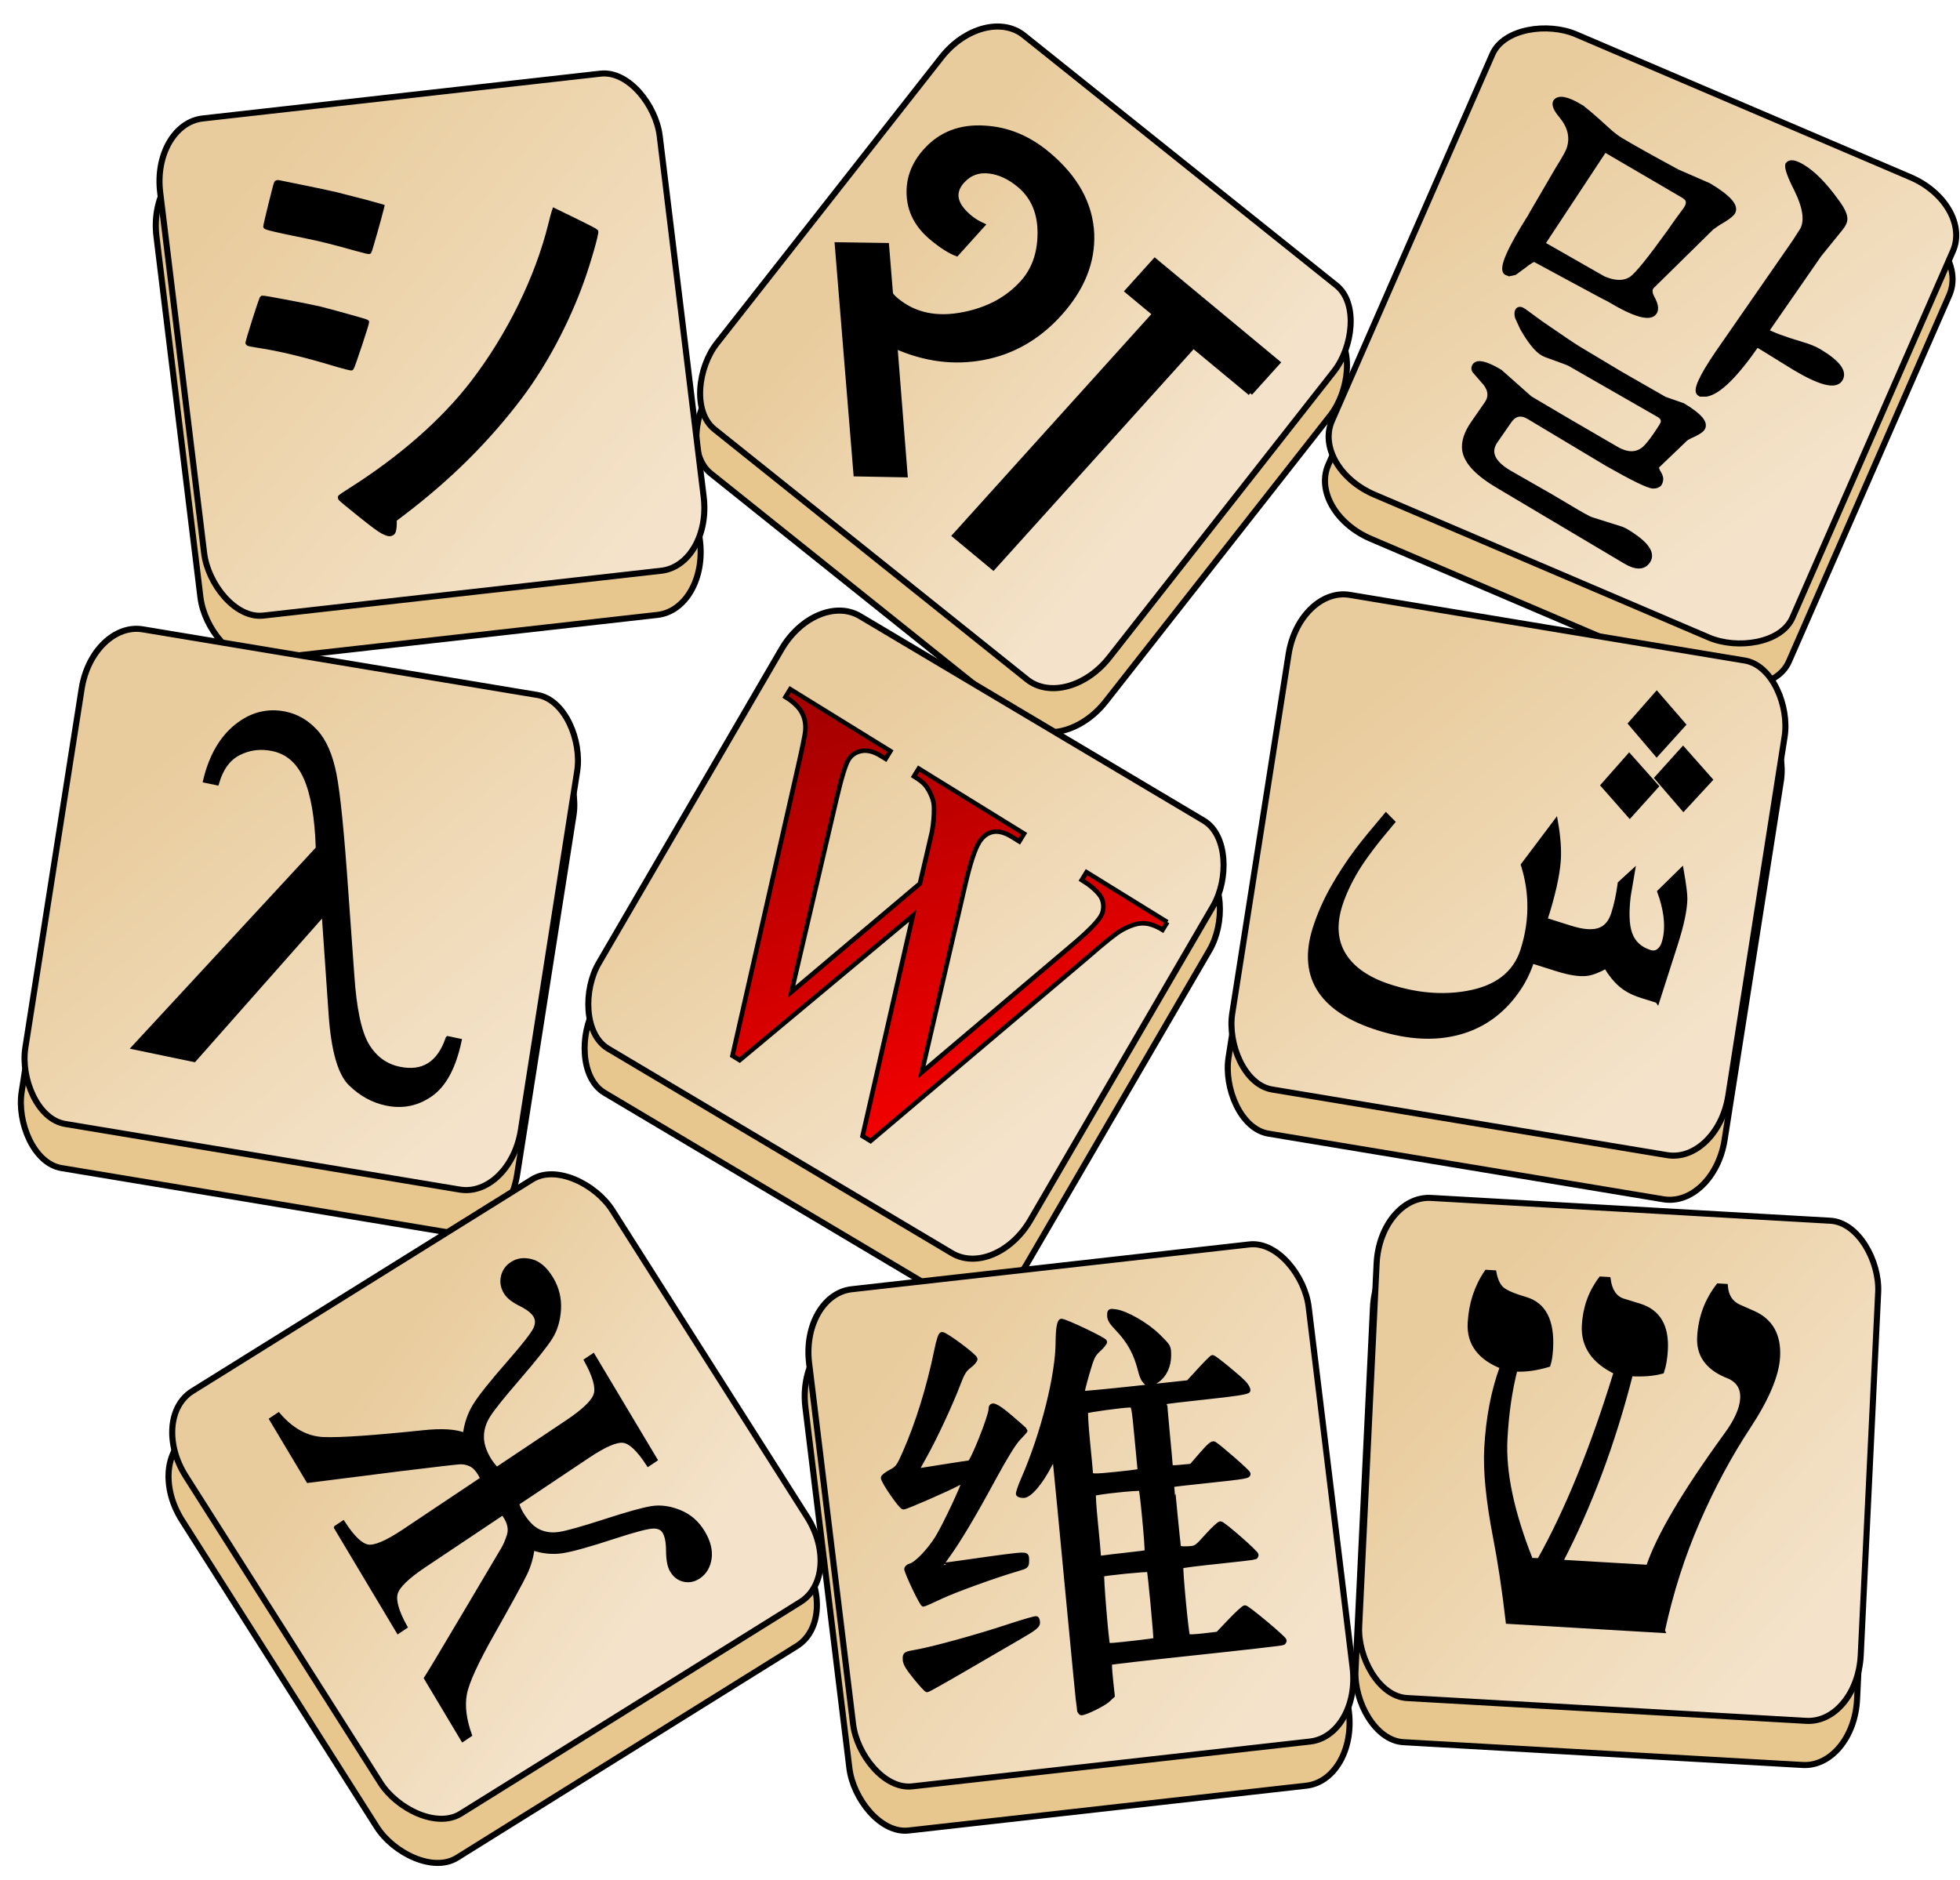 <?xml version="1.0" encoding="UTF-8" standalone="no"?>
<!-- Created with Inkscape (http://www.inkscape.org/) -->

<svg
   xmlns:dc="http://purl.org/dc/elements/1.1/"
   xmlns:cc="http://creativecommons.org/ns#"
   xmlns:rdf="http://www.w3.org/1999/02/22-rdf-syntax-ns#"
   xmlns:svg="http://www.w3.org/2000/svg"
   xmlns="http://www.w3.org/2000/svg"
   xmlns:xlink="http://www.w3.org/1999/xlink"
   xmlns:sodipodi="http://sodipodi.sourceforge.net/DTD/sodipodi-0.dtd"
   xmlns:inkscape="http://www.inkscape.org/namespaces/inkscape"
   width="122"
   height="117"
   id="svg2047"
   sodipodi:version="0.32"
   inkscape:version="0.47 r22583"
   version="1.0"
   sodipodi:docname="WiktionaryPl_nodesc.svg">
  <defs
     id="defs3">
    <inkscape:perspective
       sodipodi:type="inkscape:persp3d"
       inkscape:vp_x="0 : 236.92857 : 1"
       inkscape:vp_y="0 : 1000 : 0"
       inkscape:vp_z="391 : 236.92857 : 1"
       inkscape:persp3d-origin="195.5 : 157.95238 : 1"
       id="perspective3038" />
    <linearGradient
       id="linearGradient3525">
      <stop
         style="stop-color:#000000;stop-opacity:1;"
         offset="0"
         id="stop3527" />
      <stop
         style="stop-color:#000000;stop-opacity:1;"
         offset="1"
         id="stop3529" />
    </linearGradient>
    <linearGradient
       id="linearGradient3446">
      <stop
         style="stop-color:#f4e3ca;stop-opacity:1;"
         offset="0"
         id="stop3448" />
      <stop
         style="stop-color:#e9cc9d;stop-opacity:1;"
         offset="1"
         id="stop3450" />
    </linearGradient>
    <linearGradient
       id="linearGradient3033">
      <stop
         style="stop-color:#557567;stop-opacity:1;"
         offset="0"
         id="stop3035" />
      <stop
         style="stop-color:#002d17;stop-opacity:1;"
         offset="1"
         id="stop3037" />
    </linearGradient>
    <linearGradient
       id="linearGradient3025">
      <stop
         style="stop-color:#4aaf6d;stop-opacity:1;"
         offset="0"
         id="stop3027" />
      <stop
         style="stop-color:#6af297;stop-opacity:1;"
         offset="1"
         id="stop3029" />
    </linearGradient>
    <linearGradient
       id="linearGradient2959">
      <stop
         id="stop2961"
         offset="0"
         style="stop-color:#5500af;stop-opacity:1;" />
      <stop
         id="stop2963"
         offset="1"
         style="stop-color:#000052;stop-opacity:1;" />
    </linearGradient>
    <linearGradient
       id="linearGradient2951">
      <stop
         id="stop2953"
         offset="0"
         style="stop-color:#4aafff;stop-opacity:1;" />
      <stop
         id="stop2955"
         offset="1"
         style="stop-color:#7fe5e5;stop-opacity:1;" />
    </linearGradient>
    <linearGradient
       id="linearGradient2925">
      <stop
         style="stop-color:#fa2f52;stop-opacity:1;"
         offset="0"
         id="stop2927" />
      <stop
         style="stop-color:#f57d5a;stop-opacity:1;"
         offset="1"
         id="stop2929" />
    </linearGradient>
    <linearGradient
       id="linearGradient2917">
      <stop
         style="stop-color:#ff0000;stop-opacity:1;"
         offset="0"
         id="stop2919" />
      <stop
         style="stop-color:#a70000;stop-opacity:1;"
         offset="1"
         id="stop2921" />
    </linearGradient>
    <linearGradient
       id="linearGradient1977">
      <stop
         style="stop-color:#efefbd;stop-opacity:1;"
         offset="0"
         id="stop1979" />
      <stop
         style="stop-color:#d2c595;stop-opacity:1;"
         offset="1"
         id="stop1981" />
    </linearGradient>
    <linearGradient
       inkscape:collect="always"
       xlink:href="#linearGradient2917"
       id="linearGradient2923"
       x1="27.143"
       y1="122.604"
       x2="171.429"
       y2="125.822"
       gradientUnits="userSpaceOnUse" />
    <linearGradient
       inkscape:collect="always"
       xlink:href="#linearGradient2925"
       id="linearGradient2931"
       x1="52.857"
       y1="62.271"
       x2="131.429"
       y2="150.759"
       gradientUnits="userSpaceOnUse" />
    <linearGradient
       inkscape:collect="always"
       xlink:href="#linearGradient2917"
       id="linearGradient2947"
       gradientUnits="userSpaceOnUse"
       x1="27.143"
       y1="122.604"
       x2="171.429"
       y2="125.822" />
    <linearGradient
       inkscape:collect="always"
       xlink:href="#linearGradient2951"
       id="linearGradient2949"
       gradientUnits="userSpaceOnUse"
       x1="52.857"
       y1="62.271"
       x2="131.429"
       y2="150.759" />
    <linearGradient
       inkscape:collect="always"
       xlink:href="#linearGradient2959"
       id="linearGradient2965"
       gradientUnits="userSpaceOnUse"
       x1="27.143"
       y1="122.604"
       x2="171.429"
       y2="125.822" />
    <linearGradient
       inkscape:collect="always"
       xlink:href="#linearGradient2959"
       id="linearGradient2971"
       gradientUnits="userSpaceOnUse"
       x1="27.143"
       y1="122.604"
       x2="171.429"
       y2="125.822" />
    <linearGradient
       inkscape:collect="always"
       xlink:href="#linearGradient2951"
       id="linearGradient2973"
       gradientUnits="userSpaceOnUse"
       x1="52.857"
       y1="62.271"
       x2="131.429"
       y2="150.759" />
    <linearGradient
       inkscape:collect="always"
       xlink:href="#linearGradient2959"
       id="linearGradient3019"
       gradientUnits="userSpaceOnUse"
       x1="27.143"
       y1="122.604"
       x2="171.429"
       y2="125.822" />
    <linearGradient
       inkscape:collect="always"
       xlink:href="#linearGradient2951"
       id="linearGradient3021"
       gradientUnits="userSpaceOnUse"
       x1="52.857"
       y1="62.271"
       x2="131.429"
       y2="150.759" />
    <linearGradient
       inkscape:collect="always"
       xlink:href="#linearGradient3525"
       id="linearGradient3071"
       x1="366.086"
       y1="184.233"
       x2="270.372"
       y2="86.036"
       gradientUnits="userSpaceOnUse"
       gradientTransform="matrix(0.169,0.16,-0.168,0.163,160.207,367.1)" />
    <linearGradient
       inkscape:collect="always"
       xlink:href="#linearGradient3525"
       id="linearGradient3087"
       x1="173.229"
       y1="524.233"
       x2="114.657"
       y2="451.375"
       gradientUnits="userSpaceOnUse"
       gradientTransform="matrix(0.579,0.354,-0.351,0.583,520.705,-207.504)" />
    <linearGradient
       inkscape:collect="always"
       xlink:href="#linearGradient3525"
       id="linearGradient3101"
       x1="196.086"
       y1="365.661"
       x2="95.29"
       y2="255.569"
       gradientUnits="userSpaceOnUse"
       gradientTransform="matrix(0.216,0.047,-0.046,0.211,205.426,398.539)" />
    <linearGradient
       inkscape:collect="always"
       xlink:href="#linearGradient2917"
       id="linearGradient3103"
       x1="370.372"
       y1="344.233"
       x2="283.229"
       y2="259.176"
       gradientUnits="userSpaceOnUse"
       gradientTransform="matrix(0.216,0.106,-0.102,0.224,145.875,373.928)" />
    <linearGradient
       inkscape:collect="always"
       xlink:href="#linearGradient3525"
       id="linearGradient3117"
       x1="536.086"
       y1="521.375"
       x2="439.249"
       y2="434.305"
       gradientUnits="userSpaceOnUse"
       gradientTransform="matrix(0.171,0.199,-0.175,0.176,159.651,328.646)" />
    <linearGradient
       inkscape:collect="always"
       xlink:href="#linearGradient3525"
       id="linearGradient3125"
       x1="533.229"
       y1="185.661"
       x2="454.657"
       y2="89.025"
       gradientUnits="userSpaceOnUse"
       gradientTransform="matrix(0.23,0.021,-0.021,0.227,37.811,431.825)" />
    <linearGradient
       inkscape:collect="always"
       xlink:href="#linearGradient3446"
       id="linearGradient3452"
       x1="715.718"
       y1="299.564"
       x2="650.842"
       y2="230.349"
       gradientUnits="userSpaceOnUse"
       gradientTransform="matrix(0.348,0,0,0.348,-135.959,362.062)" />
    <linearGradient
       inkscape:collect="always"
       xlink:href="#linearGradient3446"
       id="linearGradient3460"
       x1="791.063"
       y1="-355.927"
       x2="723.262"
       y2="-358.381"
       gradientUnits="userSpaceOnUse"
       gradientTransform="matrix(0.348,0,0,0.348,159.623,349.539)" />
    <linearGradient
       inkscape:collect="always"
       xlink:href="#linearGradient3446"
       id="linearGradient3474"
       x1="175.475"
       y1="955.269"
       x2="218.356"
       y2="880.659"
       gradientUnits="userSpaceOnUse"
       gradientTransform="matrix(0.348,0,0,0.348,-380.39,66.644)" />
    <linearGradient
       inkscape:collect="always"
       xlink:href="#linearGradient3446"
       id="linearGradient3482"
       x1="758.902"
       y1="200.789"
       x2="693.675"
       y2="145.097"
       gradientUnits="userSpaceOnUse"
       gradientTransform="matrix(0.348,0,0,0.348,-32.057,384.542)" />
    <linearGradient
       inkscape:collect="always"
       xlink:href="#linearGradient3446"
       id="linearGradient3490"
       x1="870.859"
       y1="-140.094"
       x2="795.291"
       y2="-169.776"
       gradientUnits="userSpaceOnUse"
       gradientTransform="matrix(0.348,0,0,0.348,109.804,368.619)" />
    <linearGradient
       inkscape:collect="always"
       xlink:href="#linearGradient3446"
       id="linearGradient3498"
       x1="965.196"
       y1="159.713"
       x2="901.404"
       y2="103.76"
       gradientUnits="userSpaceOnUse"
       gradientTransform="matrix(0.348,0,0,0.348,-32.219,384.53)" />
    <linearGradient
       inkscape:collect="always"
       xlink:href="#linearGradient3446"
       id="linearGradient3506"
       x1="412.319"
       y1="743.887"
       x2="388.388"
       y2="683.203"
       gradientUnits="userSpaceOnUse"
       gradientTransform="matrix(0.348,0,0,0.348,-277.91,269.835)" />
    <linearGradient
       inkscape:collect="always"
       xlink:href="#linearGradient3446"
       id="linearGradient3514"
       x1="805.995"
       y1="514.127"
       x2="741.843"
       y2="450.751"
       gradientUnits="userSpaceOnUse"
       gradientTransform="matrix(0.348,0,0,0.348,-135.959,362.062)" />
    <linearGradient
       inkscape:collect="always"
       xlink:href="#linearGradient3446"
       id="linearGradient3522"
       x1="974.972"
       y1="357.184"
       x2="909.491"
       y2="305.172"
       gradientUnits="userSpaceOnUse"
       gradientTransform="matrix(0.348,0,0,0.348,-72.993,379.279)" />
    <linearGradient
       inkscape:collect="always"
       xlink:href="#linearGradient3525"
       id="linearGradient3531"
       x1="904.657"
       y1="359.947"
       x2="947.514"
       y2="414.233"
       gradientUnits="userSpaceOnUse"
       gradientTransform="matrix(0.302,-0.014,0.014,0.302,-55.097,404.09)" />
    <linearGradient
       inkscape:collect="always"
       xlink:href="#linearGradient3525"
       id="linearGradient3106"
       x1="1090.108"
       y1="429.677"
       x2="897.169"
       y2="230.677"
       gradientUnits="userSpaceOnUse"
       gradientTransform="matrix(0.097,0,0,0.102,99.696,478.749)" />
    <linearGradient
       inkscape:collect="always"
       xlink:href="#linearGradient3525"
       id="linearGradient4929"
       x1="-190.765"
       y1="284.215"
       x2="-514.014"
       y2="-144.09"
       gradientUnits="userSpaceOnUse"
       gradientTransform="matrix(0.039,-0.013,0.013,0.04,167.814,430.011)" />
    <linearGradient
       inkscape:collect="always"
       xlink:href="#linearGradient3525"
       id="linearGradient2865"
       gradientUnits="userSpaceOnUse"
       x1="24.404"
       y1="365.394"
       x2="14.581"
       y2="357.173"
       gradientTransform="matrix(1.929,1.155,-1.449,2.091,713.019,-340)" />
  </defs>
  <sodipodi:namedview
     inkscape:document-units="px"
     id="base"
     pagecolor="#000000"
     bordercolor="#666666"
     borderopacity="1.0"
     inkscape:pageopacity="0"
     inkscape:pageshadow="2"
     inkscape:zoom="2.2344558"
     inkscape:cx="167.41865"
     inkscape:cy="43.05703"
     inkscape:current-layer="layer1"
     inkscape:window-width="1440"
     inkscape:window-height="826"
     inkscape:window-x="0"
     inkscape:window-y="25"
     showguides="true"
     inkscape:guide-bbox="true"
     showgrid="false"
     inkscape:window-maximized="1"
     inkscape:snap-bbox="true"
     inkscape:snap-global="false" />
  <g
     inkscape:label="Layer 1"
     inkscape:groupmode="layer"
     id="layer1"
     transform="translate(-128.443,-417.733)"
     style="display:inline">
    <rect
       style="fill:#e7c78d;fill-opacity:1;fill-rule:nonzero;stroke:#000000;stroke-width:0.377;stroke-linecap:round;stroke-linejoin:round;stroke-miterlimit:4;stroke-opacity:1;stroke-dasharray:none;stroke-dashoffset:0"
       id="rect2525"
       width="31.282"
       height="31.162"
       x="84.838"
       y="440.799"
       transform="matrix(0.994,-0.112,0.121,0.993,0,0)"
       rx="3.188"
       ry="4.274" />
    <rect
       style="fill:#e7c78d;fill-opacity:1;fill-rule:nonzero;stroke:#000000;stroke-width:0.377;stroke-linecap:round;stroke-linejoin:round;stroke-miterlimit:4;stroke-opacity:1;stroke-dasharray:none;stroke-dashoffset:0"
       id="rect3412"
       width="31.282"
       height="31.162"
       x="408.717"
       y="209.96"
       transform="matrix(0.781,0.625,-0.618,0.787,0,0)"
       rx="3.188"
       ry="4.274" />
    <rect
       style="fill:#e7c78d;fill-opacity:1;fill-rule:nonzero;stroke:#000000;stroke-width:0.377;stroke-linecap:round;stroke-linejoin:round;stroke-miterlimit:4;stroke-opacity:1;stroke-dasharray:none;stroke-dashoffset:0"
       id="rect3414"
       width="31.282"
       height="31.162"
       x="-331.056"
       y="372.385"
       transform="matrix(0.401,-0.916,0.92,0.393,0,0)"
       rx="3.188"
       ry="4.274" />
    <rect
       style="fill:#e7c78d;fill-opacity:1;fill-rule:nonzero;stroke:#000000;stroke-width:0.377;stroke-linecap:round;stroke-linejoin:round;stroke-miterlimit:4;stroke-opacity:1;stroke-dasharray:none;stroke-dashoffset:0"
       id="rect3416"
       width="31.282"
       height="31.162"
       x="203.601"
       y="430.911"
       transform="matrix(0.986,0.164,-0.155,0.988,0,0)"
       rx="3.188"
       ry="4.274" />
    <rect
       style="fill:#e7c78d;fill-opacity:1;fill-rule:nonzero;stroke:#000000;stroke-width:0.377;stroke-linecap:round;stroke-linejoin:round;stroke-miterlimit:4;stroke-opacity:1;stroke-dasharray:none;stroke-dashoffset:0"
       id="rect3418"
       width="31.282"
       height="31.162"
       x="384.939"
       y="301.503"
       transform="matrix(0.859,0.511,-0.503,0.864,0,0)"
       rx="3.188"
       ry="4.274" />
    <rect
       style="fill:#e7c78d;fill-opacity:1;fill-rule:nonzero;stroke:#000000;stroke-width:0.377;stroke-linecap:round;stroke-linejoin:round;stroke-miterlimit:4;stroke-opacity:1;stroke-dasharray:none;stroke-dashoffset:0"
       id="rect3420"
       width="31.282"
       height="31.162"
       x="277.247"
       y="416.517"
       transform="matrix(0.987,0.164,-0.155,0.988,0,0)"
       rx="3.188"
       ry="4.274" />
    <rect
       style="fill:#e7c78d;fill-opacity:1;fill-rule:nonzero;stroke:#000000;stroke-width:0.377;stroke-linecap:round;stroke-linejoin:round;stroke-miterlimit:4;stroke-opacity:1;stroke-dasharray:none;stroke-dashoffset:0"
       id="rect3422"
       width="31.282"
       height="31.162"
       x="-156.645"
       y="504.613"
       transform="matrix(0.849,-0.529,0.536,0.844,0,0)"
       rx="3.188"
       ry="4.274" />
    <rect
       style="fill:#e7c78d;fill-opacity:1;fill-rule:nonzero;stroke:#000000;stroke-width:0.377;stroke-linecap:round;stroke-linejoin:round;stroke-miterlimit:4;stroke-opacity:1;stroke-dasharray:none;stroke-dashoffset:0"
       id="rect3424"
       width="31.282"
       height="31.162"
       x="116.111"
       y="517.716"
       transform="matrix(0.994,-0.112,0.121,0.993,0,0)"
       rx="3.188"
       ry="4.274"
       inkscape:transform-center-x="-19.88878"
       inkscape:transform-center-y="-9.198548" />
    <rect
       style="fill:#e7c78d;fill-opacity:1;fill-rule:nonzero;stroke:#000000;stroke-width:0.377;stroke-linecap:round;stroke-linejoin:round;stroke-miterlimit:4;stroke-opacity:1;stroke-dasharray:none;stroke-dashoffset:0"
       id="rect3426"
       width="31.282"
       height="31.162"
       x="237.709"
       y="481.796"
       transform="matrix(0.998,0.057,-0.048,0.999,0,0)"
       rx="3.188"
       ry="4.274" />
    <rect
       style="fill:url(#linearGradient3452);fill-opacity:1;fill-rule:nonzero;stroke:#000000;stroke-width:0.377;stroke-linecap:round;stroke-linejoin:round;stroke-miterlimit:4;stroke-opacity:1;stroke-dasharray:none;stroke-dashoffset:0"
       id="rect3428"
       width="31.282"
       height="31.162"
       x="85.399"
       y="438.095"
       transform="matrix(0.994,-0.112,0.121,0.993,0,0)"
       rx="3.188"
       ry="4.274" />
    <rect
       style="fill:url(#linearGradient3460);fill-opacity:1;fill-rule:nonzero;stroke:#000000;stroke-width:0.377;stroke-linecap:round;stroke-linejoin:round;stroke-miterlimit:4;stroke-opacity:1;stroke-dasharray:none;stroke-dashoffset:0"
       id="rect3430"
       width="31.282"
       height="31.162"
       x="407.201"
       y="207.672"
       transform="matrix(0.781,0.625,-0.618,0.787,0,0)"
       rx="3.188"
       ry="4.274" />
    <rect
       style="fill:url(#linearGradient3474);fill-opacity:1;fill-rule:nonzero;stroke:#000000;stroke-width:0.377;stroke-linecap:round;stroke-linejoin:round;stroke-miterlimit:4;stroke-opacity:1;stroke-dasharray:none;stroke-dashoffset:0"
       id="rect3432"
       width="31.282"
       height="31.162"
       x="-328.439"
       y="371.493"
       transform="matrix(0.401,-0.916,0.92,0.393,0,0)"
       rx="3.188"
       ry="4.274" />
    <rect
       style="fill:url(#linearGradient3482);fill-opacity:1;fill-rule:nonzero;stroke:#000000;stroke-width:0.377;stroke-linecap:round;stroke-linejoin:round;stroke-miterlimit:4;stroke-opacity:1;stroke-dasharray:none;stroke-dashoffset:0"
       id="rect3434"
       width="31.282"
       height="31.162"
       x="203.401"
       y="428.164"
       transform="matrix(0.986,0.164,-0.155,0.988,0,0)"
       rx="3.188"
       ry="4.274" />
    <rect
       style="fill:url(#linearGradient3490);fill-opacity:1;fill-rule:nonzero;stroke:#000000;stroke-width:0.377;stroke-linecap:round;stroke-linejoin:round;stroke-miterlimit:4;stroke-opacity:1;stroke-dasharray:none;stroke-dashoffset:0"
       id="rect3436"
       width="31.282"
       height="31.162"
       x="383.754"
       y="299.025"
       transform="matrix(0.859,0.511,-0.503,0.864,0,0)"
       rx="3.188"
       ry="4.274" />
    <rect
       style="fill:url(#linearGradient3498);fill-opacity:1;fill-rule:nonzero;stroke:#000000;stroke-width:0.377;stroke-linecap:round;stroke-linejoin:round;stroke-miterlimit:4;stroke-opacity:1;stroke-dasharray:none;stroke-dashoffset:0"
       id="rect3438"
       width="31.282"
       height="31.162"
       x="277.049"
       y="413.769"
       transform="matrix(0.987,0.164,-0.155,0.988,0,0)"
       rx="3.188"
       ry="4.274" />
    <rect
       style="fill:url(#linearGradient3506);fill-opacity:1;fill-rule:nonzero;stroke:#000000;stroke-width:0.377;stroke-linecap:round;stroke-linejoin:round;stroke-miterlimit:4;stroke-opacity:1;stroke-dasharray:none;stroke-dashoffset:0"
       id="rect3440"
       width="31.282"
       height="31.162"
       x="-154.978"
       y="502.402"
       transform="matrix(0.849,-0.529,0.536,0.844,0,0)"
       rx="3.188"
       ry="4.274" />
    <rect
       style="fill:url(#linearGradient3514);fill-opacity:1;fill-rule:nonzero;stroke:#000000;stroke-width:0.377;stroke-linecap:round;stroke-linejoin:round;stroke-miterlimit:4;stroke-opacity:1;stroke-dasharray:none;stroke-dashoffset:0"
       id="rect3442"
       width="31.282"
       height="31.162"
       x="116.672"
       y="515.012"
       transform="matrix(0.994,-0.112,0.121,0.993,0,0)"
       rx="3.188"
       ry="4.274"
       inkscape:transform-center-x="-19.888761"
       inkscape:transform-center-y="-9.1985598" />
    <rect
       style="fill:url(#linearGradient3522);fill-opacity:1;fill-rule:nonzero;stroke:#000000;stroke-width:0.377;stroke-linecap:round;stroke-linejoin:round;stroke-miterlimit:4;stroke-opacity:1;stroke-dasharray:none;stroke-dashoffset:0"
       id="rect3444"
       width="31.282"
       height="31.162"
       x="237.805"
       y="479.041"
       transform="matrix(0.998,0.057,-0.048,0.999,0,0)"
       rx="3.188"
       ry="4.274" />
    <path
       style="font-size:8.351px;font-style:normal;font-variant:normal;font-weight:normal;font-stretch:normal;text-align:start;line-height:125%;writing-mode:lr-tb;text-anchor:start;fill:url(#linearGradient3531);fill-opacity:1;stroke:#000000;stroke-width:0.292;stroke-miterlimit:4;stroke-opacity:1;font-family:Times New Roman"
       d="m 231.932,519.233 -9.621,-0.567 c -0.228,-1.973 -0.495,-3.745 -0.802,-5.316 -0.431,-2.252 -0.609,-4.076 -0.534,-5.472 0.102,-1.89 0.429,-3.583 0.981,-5.077 -1.409,-0.554 -2.08,-1.459 -2.012,-2.715 0.064,-1.192 0.409,-2.248 1.034,-3.165 l 0.465,0.027 c 0.089,0.476 0.25,0.816 0.48,1.021 0.231,0.205 0.726,0.418 1.485,0.641 1.133,0.334 1.654,1.351 1.562,3.051 -0.023,0.431 -0.076,0.772 -0.159,1.021 -0.749,0.223 -1.433,0.317 -2.052,0.28 -0.334,1.291 -0.545,2.742 -0.631,4.353 -0.111,2.068 0.421,4.581 1.597,7.539 l 0.535,0.012 c 1.731,-3.08 3.323,-6.988 4.775,-11.726 -1.391,-0.667 -2.053,-1.635 -1.985,-2.904 0.059,-1.091 0.404,-2.057 1.037,-2.898 l 0.465,0.027 c 0.099,0.719 0.398,1.162 0.895,1.332 l 1.07,0.33 c 1.143,0.36 1.675,1.269 1.597,2.728 -0.028,0.52 -0.104,0.967 -0.228,1.342 -0.526,0.147 -1.173,0.198 -1.942,0.153 -1.095,4.301 -2.554,8.204 -4.377,11.711 l 5.473,0.322 c 0.632,-1.897 2.24,-4.628 4.827,-8.191 0.658,-0.89 1.004,-1.659 1.039,-2.306 0.035,-0.66 -0.25,-1.122 -0.858,-1.387 l -0.22,-0.089 c -1.124,-0.499 -1.658,-1.281 -1.6,-2.347 0.065,-1.205 0.456,-2.27 1.173,-3.195 l 0.447,0.026 c 0.048,0.614 0.318,1.037 0.812,1.27 l 0.944,0.418 c 1.067,0.483 1.566,1.384 1.495,2.703 -0.062,1.142 -0.675,2.598 -1.841,4.368 -1.166,1.77 -2.215,3.726 -3.147,5.866 -0.933,2.14 -1.659,4.411 -2.18,6.811 l 0,0 z"
       id="flowRoot2762" />
    <path
       style="font-size:8.351px;font-style:normal;font-variant:normal;font-weight:normal;font-stretch:normal;text-align:start;line-height:125%;writing-mode:lr-tb;text-anchor:start;fill:url(#linearGradient3117);fill-opacity:1;stroke:#000000;stroke-width:0.256;stroke-miterlimit:4;stroke-opacity:1;font-family:Times New Roman"
       d="m 149.361,512.812 0.437,-0.292 c 0.593,0.918 1.108,1.411 1.545,1.481 0.438,0.069 1.184,-0.248 2.238,-0.953 l 4.897,-3.274 -0.174,-0.318 c -0.163,-0.273 -0.353,-0.462 -0.569,-0.566 -0.216,-0.104 -0.447,-0.149 -0.692,-0.135 -0.245,0.014 -1.486,0.158 -3.722,0.432 l -5.697,0.721 -2.286,-3.825 0.437,-0.292 c 0.835,0.973 1.771,1.48 2.808,1.521 1.037,0.041 3.116,-0.102 6.235,-0.428 1.139,-0.12 1.993,-0.065 2.56,0.166 0.081,-0.675 0.287,-1.283 0.618,-1.825 0.331,-0.542 1.057,-1.451 2.177,-2.728 0.881,-1.013 1.404,-1.681 1.569,-2.003 0.165,-0.322 0.17,-0.613 0.016,-0.872 -0.146,-0.244 -0.454,-0.483 -0.924,-0.717 -0.453,-0.224 -0.76,-0.47 -0.919,-0.736 -0.186,-0.31 -0.241,-0.633 -0.166,-0.968 0.075,-0.335 0.258,-0.599 0.549,-0.794 0.354,-0.237 0.763,-0.293 1.228,-0.169 0.465,0.124 0.878,0.489 1.241,1.095 0.353,0.591 0.509,1.23 0.467,1.914 -0.042,0.685 -0.22,1.272 -0.533,1.761 -0.313,0.489 -0.983,1.33 -2.01,2.523 -0.931,1.077 -1.537,1.832 -1.818,2.263 -0.282,0.431 -0.427,0.875 -0.435,1.331 -0.009,0.456 0.138,0.935 0.438,1.437 0.102,0.17 0.26,0.38 0.475,0.629 l 4.402,-2.943 c 1.054,-0.705 1.646,-1.281 1.774,-1.729 0.129,-0.448 -0.072,-1.152 -0.601,-2.112 l 0.437,-0.292 3.87,6.475 -0.437,0.292 c -0.588,-0.91 -1.1,-1.398 -1.536,-1.464 -0.436,-0.066 -1.181,0.254 -2.235,0.959 l -4.402,2.943 c 0.076,0.238 0.168,0.446 0.274,0.624 0.331,0.554 0.692,0.923 1.083,1.107 0.391,0.184 0.825,0.238 1.302,0.161 0.477,-0.076 1.39,-0.332 2.737,-0.767 1.447,-0.471 2.445,-0.75 2.993,-0.837 0.548,-0.087 1.127,-0.007 1.738,0.242 0.611,0.248 1.095,0.672 1.453,1.271 0.345,0.577 0.48,1.117 0.407,1.621 -0.073,0.504 -0.299,0.882 -0.676,1.135 -0.291,0.195 -0.595,0.258 -0.911,0.19 -0.316,-0.068 -0.569,-0.261 -0.759,-0.579 -0.15,-0.251 -0.228,-0.649 -0.234,-1.193 -0.002,-0.557 -0.079,-0.961 -0.229,-1.212 -0.146,-0.244 -0.401,-0.353 -0.765,-0.327 -0.364,0.026 -1.15,0.236 -2.357,0.629 -1.583,0.52 -2.674,0.823 -3.273,0.908 -0.599,0.085 -1.204,0.021 -1.815,-0.191 -0.067,0.552 -0.217,1.074 -0.451,1.566 -0.234,0.493 -0.899,1.71 -1.995,3.654 -1.052,1.851 -1.642,3.143 -1.771,3.876 -0.129,0.733 -0.024,1.576 0.314,2.529 l -0.437,0.292 -2.286,-3.825 c 0.152,-0.225 0.948,-1.555 2.39,-3.987 l 2.377,-4.01 c 0.151,-0.245 0.28,-0.544 0.389,-0.896 0.109,-0.352 0.046,-0.724 -0.188,-1.116 -0.049,-0.081 -0.11,-0.175 -0.184,-0.28 l -4.897,3.274 c -1.054,0.705 -1.647,1.279 -1.777,1.724 -0.131,0.444 0.066,1.143 0.592,2.095 l -0.437,0.292 -3.87,-6.475 z"
       id="flowRoot3743" />
    <path
       style="font-size:147.864px;font-style:normal;font-weight:normal;fill:url(#linearGradient3071);fill-opacity:1;stroke:#000000;stroke-width:0.292;stroke-linecap:butt;stroke-linejoin:miter;stroke-miterlimit:4;stroke-opacity:1;font-family:Bitstream Vera Sans"
       d="m 206.265,442.207 -3.541,-2.938 -12.455,13.803 -2.406,-1.996 12.455,-13.803 -1.709,-1.418 1.718,-1.904 7.655,6.351 -1.718,1.904 z m -11.86,-4.95 c -1.331,1.476 -2.911,2.388 -4.74,2.736 -1.829,0.349 -3.664,0.113 -5.505,-0.708 l 0.632,8.015 -3.079,-0.058 -1.166,-14.285 3.09,0.046 0.243,2.99 c 0.012,0.093 0.131,0.234 0.359,0.423 1.121,0.93 2.521,1.224 4.199,0.883 1.513,-0.299 2.727,-0.956 3.643,-1.971 0.709,-0.785 1.072,-1.788 1.089,-3.008 0.022,-1.314 -0.409,-2.337 -1.293,-3.07 -0.583,-0.484 -1.186,-0.769 -1.809,-0.856 -0.697,-0.093 -1.271,0.111 -1.722,0.61 -0.644,0.714 -0.488,1.468 0.469,2.262 0.219,0.181 0.48,0.343 0.783,0.483 l -1.611,1.785 c -0.437,-0.169 -0.948,-0.495 -1.531,-0.979 -0.93,-0.771 -1.408,-1.689 -1.437,-2.753 -0.035,-0.986 0.313,-1.883 1.043,-2.693 0.938,-1.039 2.159,-1.51 3.665,-1.412 1.413,0.076 2.716,0.61 3.91,1.601 1.759,1.459 2.682,3.12 2.771,4.983 0.067,1.762 -0.6,3.421 -2.003,4.975 l 0,0 z"
       id="text3751" />
    <path
       style="font-size:8.351px;font-style:normal;font-variant:normal;font-weight:normal;font-stretch:normal;text-align:start;line-height:125%;writing-mode:lr-tb;text-anchor:start;fill:url(#linearGradient3103);fill-opacity:1;stroke:#000000;stroke-width:0.284;stroke-miterlimit:4;stroke-opacity:1;font-family:Times New Roman"
       d="m 201.104,475.13 -0.297,0.484 c -0.439,-0.271 -0.846,-0.408 -1.221,-0.411 -0.375,-0.003 -0.826,0.146 -1.353,0.446 -0.353,0.203 -1.061,0.771 -2.125,1.702 l -13.479,11.405 -0.497,-0.307 3.131,-13.717 -10.781,8.992 -0.447,-0.276 4.045,-17.828 c 0.303,-1.329 0.466,-2.125 0.49,-2.387 0.038,-0.434 -0.036,-0.82 -0.223,-1.157 -0.186,-0.338 -0.524,-0.658 -1.012,-0.959 l 0.297,-0.484 6.234,3.851 -0.297,0.484 -0.298,-0.184 c -0.439,-0.271 -0.838,-0.373 -1.199,-0.307 -0.36,0.066 -0.632,0.248 -0.814,0.544 -0.188,0.305 -0.437,1.12 -0.748,2.445 l -2.801,12.008 7.994,-6.742 0.42,-1.799 0.334,-1.436 c 0.094,-0.544 0.135,-1.048 0.124,-1.512 -0.006,-0.232 -0.053,-0.454 -0.14,-0.664 -0.111,-0.285 -0.248,-0.526 -0.412,-0.724 -0.125,-0.149 -0.357,-0.329 -0.697,-0.539 l 0.297,-0.484 6.557,4.05 -0.297,0.484 -0.447,-0.276 c -0.464,-0.286 -0.867,-0.391 -1.211,-0.315 -0.344,0.076 -0.626,0.294 -0.845,0.651 -0.273,0.445 -0.564,1.337 -0.872,2.675 l -2.695,11.64 9.208,-7.797 c 1.029,-0.857 1.672,-1.495 1.929,-1.914 0.123,-0.201 0.178,-0.425 0.166,-0.674 -0.013,-0.249 -0.089,-0.464 -0.228,-0.646 -0.24,-0.316 -0.612,-0.631 -1.117,-0.943 l 0.297,-0.484 5.029,3.107 z"
       id="flowRoot3695" />
    <path
       style="font-size:8.351px;font-style:normal;font-variant:normal;font-weight:normal;font-stretch:normal;text-align:start;line-height:125%;writing-mode:lr-tb;text-anchor:start;fill:url(#linearGradient3101);fill-opacity:1;stroke:#000000;stroke-width:0.273;stroke-miterlimit:4;stroke-opacity:1;font-family:Times New Roman"
       d="m 233.238,462.837 -1.675,1.852 -1.634,-1.918 1.637,-1.864 1.672,1.93 z m 1.67,3.429 -1.679,1.818 -1.66,-1.926 1.636,-1.815 1.703,1.923 z m -3.362,0.406 -1.658,1.841 -1.669,-1.896 1.632,-1.849 1.695,1.904 z m 0.063,13.357 -1.008,-0.318 c -0.511,-0.161 -0.933,-0.384 -1.268,-0.669 -0.335,-0.285 -0.645,-0.668 -0.931,-1.15 -0.478,0.262 -0.877,0.413 -1.199,0.453 -0.457,0.051 -1.068,-0.044 -1.834,-0.285 l -1.57,-0.495 c -0.291,0.908 -0.761,1.733 -1.411,2.473 -0.842,0.962 -1.866,1.612 -3.07,1.95 -1.513,0.425 -3.21,0.34 -5.09,-0.253 -1.702,-0.537 -2.893,-1.293 -3.573,-2.269 -0.743,-1.072 -0.864,-2.392 -0.361,-3.962 0.272,-0.849 0.637,-1.68 1.094,-2.492 0.457,-0.812 0.979,-1.609 1.567,-2.391 0.358,-0.474 0.944,-1.191 1.758,-2.152 l 0.425,0.428 c -1.051,1.234 -1.804,2.23 -2.258,2.989 -0.454,0.759 -0.79,1.479 -1.008,2.16 -0.392,1.224 -0.314,2.273 0.235,3.148 0.549,0.874 1.521,1.532 2.917,1.972 1.634,0.515 3.199,0.645 4.695,0.389 1.862,-0.315 3.029,-1.207 3.5,-2.678 0.316,-0.987 0.459,-1.975 0.429,-2.962 -0.022,-0.779 -0.156,-1.56 -0.401,-2.344 l 2.032,-2.701 c 0.166,0.944 0.226,1.751 0.18,2.421 -0.069,0.946 -0.347,2.179 -0.834,3.699 l 1.57,0.495 c 0.808,0.255 1.428,0.293 1.861,0.114 0.377,-0.153 0.648,-0.486 0.812,-0.999 0.092,-0.286 0.169,-0.58 0.233,-0.88 0.064,-0.301 0.121,-0.633 0.172,-0.997 l 0.795,-0.727 -0.256,1.501 c -0.123,1.026 -0.095,1.802 0.084,2.325 0.197,0.584 0.615,0.977 1.253,1.178 0.196,0.062 0.37,0.038 0.522,-0.072 0.152,-0.11 0.263,-0.273 0.333,-0.49 0.158,-0.494 0.195,-1.063 0.112,-1.709 -0.063,-0.476 -0.19,-0.973 -0.38,-1.49 l 1.372,-1.344 c 0.156,0.886 0.233,1.481 0.229,1.784 -0.012,0.681 -0.208,1.614 -0.587,2.798 l -1.139,3.554 z"
       id="flowRoot3683" />
    <path
       style="font-size:158.526px;font-style:normal;font-weight:normal;fill:url(#linearGradient3125);fill-opacity:1;stroke:#000000;stroke-width:0.287;stroke-linecap:butt;stroke-linejoin:miter;stroke-miterlimit:4;stroke-opacity:1;font-family:Times New Roman"
       d="m 156.321,482.374 0.71,0.148 c -0.343,1.614 -0.931,2.719 -1.764,3.313 -0.834,0.595 -1.757,0.786 -2.77,0.576 -0.829,-0.172 -1.573,-0.581 -2.233,-1.225 -0.66,-0.644 -1.068,-2.087 -1.224,-4.327 l -0.435,-6.299 -8.079,9.136 -3.729,-0.776 11.445,-12.372 c -0.059,-1.922 -0.311,-3.388 -0.756,-4.398 -0.445,-1.01 -1.134,-1.612 -2.068,-1.807 -0.75,-0.156 -1.451,-0.07 -2.105,0.258 -0.653,0.328 -1.112,0.95 -1.375,1.866 l -0.71,-0.148 c 0.358,-1.494 1.002,-2.616 1.93,-3.367 0.929,-0.751 1.945,-1.011 3.05,-0.781 0.71,0.148 1.336,0.516 1.878,1.103 0.541,0.587 0.929,1.479 1.163,2.674 0.234,1.195 0.477,3.622 0.731,7.281 l 0.37,5.15 c 0.138,2.13 0.448,3.6 0.928,4.41 0.481,0.809 1.155,1.305 2.023,1.485 1.473,0.307 2.48,-0.327 3.02,-1.9 l 0,0 z"
       id="text3899" />
    <path
       style="fill:url(#linearGradient3106);fill-opacity:1;stroke:#000000;stroke-width:0.292;stroke-miterlimit:4;stroke-opacity:1;stroke-dasharray:none"
       d="m 195.615,524.126 c -0.025,-0.127 -0.355,-3.505 -0.733,-7.507 -0.378,-4.002 -0.714,-7.499 -0.747,-7.771 l -0.059,-0.494 -0.277,0.535 c -0.593,1.145 -1.271,1.94 -1.652,1.94 -0.147,0 -0.291,-0.041 -0.32,-0.091 -0.029,-0.05 0.115,-0.476 0.321,-0.948 1.231,-2.817 2.146,-6.463 2.148,-8.556 6.9e-4,-0.758 0.088,-1.268 0.217,-1.268 0.244,0 2.698,1.171 2.698,1.287 0,0.072 -0.174,0.289 -0.387,0.482 -0.345,0.312 -0.424,0.476 -0.723,1.517 -0.185,0.642 -0.318,1.186 -0.297,1.208 0.021,0.023 1.516,-0.119 3.322,-0.314 l 3.283,-0.355 0.721,-0.785 c 0.396,-0.432 0.75,-0.785 0.787,-0.785 0.11,0 1.679,1.285 1.976,1.619 0.153,0.171 0.259,0.372 0.235,0.446 -0.031,0.097 -0.754,0.211 -2.59,0.406 -1.401,0.149 -2.563,0.288 -2.581,0.309 -0.019,0.021 0.048,0.868 0.148,1.882 0.1,1.015 0.183,1.932 0.185,2.039 0.002,0.177 0.059,0.189 0.658,0.132 l 0.656,-0.062 0.639,-0.738 c 0.47,-0.542 0.676,-0.714 0.777,-0.649 0.397,0.256 2.085,1.735 2.111,1.849 0.038,0.167 -0.102,0.191 -2.653,0.462 -1.122,0.119 -2.046,0.223 -2.054,0.232 -0.015,0.017 0.338,3.617 0.378,3.854 0.019,0.113 0.156,0.143 0.559,0.126 0.529,-0.023 0.54,-0.03 1.224,-0.79 0.379,-0.422 0.751,-0.766 0.826,-0.765 0.159,9.8e-4 2.225,1.806 2.225,1.944 0,0.051 -0.033,0.113 -0.073,0.139 -0.04,0.025 -1.078,0.149 -2.307,0.275 -1.229,0.126 -2.261,0.258 -2.293,0.293 -0.072,0.078 0.325,4.275 0.413,4.367 0.035,0.036 0.47,0.018 0.967,-0.041 l 0.904,-0.106 0.784,-0.823 c 0.431,-0.453 0.838,-0.823 0.904,-0.823 0.15,0 2.45,1.923 2.45,2.049 0,0.05 -0.037,0.116 -0.083,0.145 -0.045,0.03 -2.479,0.309 -5.407,0.62 -2.928,0.311 -5.346,0.589 -5.373,0.617 -0.027,0.028 -3.5e-4,0.501 0.058,1.051 l 0.107,1 -0.301,0.278 c -0.271,0.249 -1.391,0.798 -1.629,0.798 -0.052,0 -0.115,-0.104 -0.14,-0.231 z m 3.429,-4.121 c 0.714,-0.08 1.314,-0.163 1.334,-0.185 0.043,-0.046 -0.356,-4.309 -0.41,-4.371 -0.051,-0.059 -2.824,0.214 -2.933,0.289 -0.066,0.045 0.274,4.197 0.359,4.391 0.021,0.047 0.341,0.023 1.649,-0.125 z m -0.375,-5.493 c 0.614,-0.064 1.137,-0.136 1.16,-0.16 0.063,-0.064 -0.291,-3.869 -0.367,-3.95 -0.075,-0.08 -2.853,0.214 -2.941,0.311 -0.033,0.036 0.019,0.849 0.116,1.808 0.096,0.958 0.178,1.85 0.181,1.982 0.006,0.218 0.039,0.234 0.37,0.183 0.2,-0.031 0.867,-0.109 1.481,-0.173 z m -0.729,-5.02 c 0.588,-0.059 1.157,-0.127 1.266,-0.15 l 0.197,-0.042 -0.194,-2.053 c -0.182,-1.931 -0.206,-2.053 -0.391,-2.051 -0.495,0.005 -2.716,0.308 -2.78,0.379 -0.04,0.044 0.01,0.91 0.111,1.925 0.101,1.015 0.184,1.902 0.186,1.973 0.003,0.156 0.234,0.159 1.605,0.02 z m -12.52,12.636 c -0.493,-0.612 -0.641,-0.869 -0.642,-1.118 -9.7e-4,-0.322 0.002,-0.324 0.703,-0.448 1.061,-0.187 3.797,-0.941 5.704,-1.572 0.933,-0.309 1.731,-0.539 1.773,-0.512 0.042,0.027 0.075,0.151 0.075,0.274 -9.8e-4,0.18 -0.225,0.354 -1.141,0.883 -0.627,0.362 -2.155,1.25 -3.394,1.973 -1.24,0.723 -2.295,1.315 -2.345,1.315 -0.05,0 -0.38,-0.357 -0.732,-0.794 z m -0.059,-5.558 c -0.268,-0.563 -0.487,-1.088 -0.487,-1.167 0,-0.079 0.113,-0.174 0.251,-0.211 0.362,-0.096 1.144,-0.906 1.651,-1.71 0.471,-0.748 1.742,-3.454 1.662,-3.538 -0.027,-0.028 -0.195,0.028 -0.373,0.126 -0.623,0.34 -3.23,1.478 -3.386,1.478 -0.156,0 -1.261,-1.603 -1.261,-1.829 0,-0.063 0.211,-0.228 0.468,-0.365 0.434,-0.232 0.499,-0.32 0.885,-1.196 0.799,-1.814 1.496,-4.062 1.96,-6.32 0.146,-0.711 0.259,-1.05 0.349,-1.05 0.22,0 2.06,1.371 2.063,1.537 9.8e-4,0.085 -0.166,0.279 -0.371,0.432 -0.3,0.224 -0.435,0.443 -0.692,1.127 -0.448,1.193 -1.448,3.341 -2.078,4.462 -0.293,0.521 -0.524,0.948 -0.514,0.948 0.01,0 0.739,-0.115 1.621,-0.255 0.882,-0.14 1.638,-0.255 1.682,-0.256 0.177,-0.003 1.33,-2.896 1.33,-3.336 0,-0.383 0.325,-0.247 1.214,0.508 0.507,0.431 0.923,0.801 0.923,0.822 0,0.021 -0.193,0.239 -0.43,0.484 -0.279,0.288 -0.829,1.182 -1.566,2.541 -1.207,2.229 -2.132,3.782 -2.825,4.745 -0.234,0.325 -0.425,0.604 -0.425,0.62 0,0.017 1.038,-0.121 2.307,-0.306 1.269,-0.185 2.471,-0.337 2.671,-0.339 0.351,-0.002 0.364,0.011 0.364,0.349 0,0.341 -0.017,0.356 -0.559,0.514 -1.4,0.407 -3.95,1.33 -4.83,1.749 -0.533,0.253 -1.002,0.46 -1.043,0.46 -0.041,0 -0.294,-0.46 -0.562,-1.023 z m 14.337,-12.868 c -0.083,-0.087 -0.197,-0.352 -0.255,-0.589 -0.272,-1.121 -0.69,-1.893 -1.45,-2.682 -0.367,-0.381 -0.49,-0.584 -0.49,-0.808 0,-0.29 0.012,-0.297 0.386,-0.245 0.672,0.095 1.935,0.827 2.65,1.534 0.655,0.648 0.656,0.65 0.655,1.209 -6.9e-4,0.646 -0.274,1.218 -0.734,1.538 -0.346,0.24 -0.562,0.252 -0.762,0.042 z"
       id="path3098" />
    <path
       style="fill:url(#linearGradient4929);fill-opacity:1;stroke:#000000;stroke-width:0.292;stroke-miterlimit:4;stroke-opacity:1;stroke-dasharray:none"
       d="m 152.335,450.85 c -0.233,-0.109 -0.611,-0.385 -1.484,-1.085 -0.644,-0.516 -1.19,-0.967 -1.212,-1.002 -0.022,-0.035 -0.027,-0.079 -0.012,-0.098 0.015,-0.019 0.283,-0.197 0.595,-0.394 3.183,-2.011 5.838,-4.343 7.674,-6.741 2.238,-2.923 3.996,-6.502 4.814,-9.806 0.087,-0.351 0.177,-0.694 0.2,-0.762 l 0.042,-0.123 1.277,0.623 c 0.702,0.342 1.291,0.646 1.308,0.674 0.057,0.095 -0.472,1.938 -0.886,3.088 -0.928,2.582 -2.32,5.193 -3.843,7.209 -2.018,2.672 -4.406,5.046 -7.26,7.216 l -0.557,0.424 0.005,0.232 c 0.002,0.128 -0.015,0.315 -0.039,0.416 -0.036,0.153 -0.065,0.191 -0.176,0.229 -0.107,0.037 -0.191,0.018 -0.445,-0.101 z m -2.92,-10.43 c -2.113,-0.633 -3.575,-0.983 -5.004,-1.198 -0.293,-0.044 -0.538,-0.097 -0.545,-0.119 -0.025,-0.074 0.844,-2.808 0.899,-2.827 0.064,-0.022 2.966,0.527 3.58,0.678 0.702,0.173 2.89,0.783 2.93,0.818 0.034,0.029 -0.878,2.779 -0.953,2.872 -0.017,0.021 -0.425,-0.08 -0.907,-0.225 z m 1.294,-7.185 c -1.449,-0.411 -2.295,-0.623 -3.328,-0.831 -1.692,-0.341 -2.409,-0.511 -2.407,-0.569 0.005,-0.122 0.628,-2.652 0.667,-2.706 0.029,-0.041 0.082,-0.051 0.171,-0.033 0.07,0.014 0.782,0.159 1.58,0.321 0.799,0.162 1.694,0.353 1.99,0.425 0.562,0.136 2.338,0.603 2.653,0.698 l 0.182,0.055 -0.033,0.139 c -0.11,0.468 -0.726,2.634 -0.757,2.662 -0.02,0.019 -0.344,-0.053 -0.72,-0.16 z"
       id="path4921" />
    <path
       style="font-weight:normal;fill:url(#linearGradient2865);fill-opacity:1;stroke:#000000;stroke-width:0.292;stroke-miterlimit:4;stroke-opacity:1;font-family:UnBatang"
       d="m 226.814,424.372 c 0.232,0.139 0.795,0.618 1.69,1.438 0.293,0.27 0.571,0.484 0.833,0.641 0.756,0.453 1.929,1.108 3.519,1.966 l 1.962,0.856 c 1.25,0.749 1.741,1.315 1.475,1.7 -0.104,0.151 -0.41,0.37 -0.916,0.659 l -0.383,0.268 -3.702,3.641 c -0.186,0.173 -0.175,0.44 0.034,0.802 0.196,0.378 0.231,0.659 0.103,0.843 -0.29,0.418 -1.237,0.147 -2.842,-0.815 l -0.411,-0.21 -2.315,-1.245 c -1.239,-0.671 -1.858,-1.006 -1.858,-1.006 -0.092,-0.055 -0.339,0.081 -0.741,0.408 l -0.533,0.39 -0.347,0.076 -0.18,-0.072 c -0.355,-0.212 0.146,-1.392 1.503,-3.539 0.054,-0.109 0.098,-0.189 0.133,-0.24 l 1.566,-2.684 c 0.433,-0.688 0.671,-1.125 0.714,-1.313 0.209,-0.68 0.039,-1.349 -0.508,-2.008 -0.324,-0.384 -0.443,-0.669 -0.358,-0.854 0.209,-0.301 0.73,-0.202 1.563,0.297 l 0,0 z m -2.347,8.538 3.779,2.157 c 0.722,0.314 1.312,0.312 1.771,-0.005 0.355,-0.261 1.129,-1.219 2.319,-2.873 0.371,-0.535 0.697,-0.99 0.98,-1.366 0.212,-0.275 0.262,-0.506 0.151,-0.691 -0.054,-0.08 -0.151,-0.161 -0.29,-0.244 l -4.849,-2.834 -3.862,5.855 z m -1.202,4.145 1.065,0.78 c 1.3,0.897 2.088,1.429 2.366,1.595 l 2.616,1.567 2.696,1.545 0.047,0.028 1.135,0.395 0.023,0.014 c 1.034,0.619 1.434,1.096 1.202,1.431 -0.093,0.134 -0.357,0.295 -0.793,0.483 -0.131,0.064 -0.228,0.124 -0.289,0.182 -1.098,1.047 -1.683,1.608 -1.756,1.682 -0.043,0.093 0.009,0.254 0.155,0.484 0.096,0.176 0.119,0.332 0.069,0.467 -0.019,0.059 -0.04,0.106 -0.064,0.14 -0.069,0.1 -0.203,0.15 -0.399,0.151 -0.313,-0.021 -1.268,-0.487 -2.865,-1.396 l -4.861,-2.912 c -0.494,-0.296 -0.903,-0.209 -1.228,0.26 l -0.852,1.229 c -0.476,0.686 -0.197,1.339 0.837,1.958 l 2.651,1.516 0.046,0.028 c 1.312,0.786 2.02,1.198 2.124,1.237 0.093,0.056 0.191,0.103 0.295,0.142 l 1.882,0.594 c 0.104,0.039 0.203,0.086 0.295,0.141 1.25,0.749 1.702,1.374 1.354,1.876 -0.279,0.402 -0.75,0.404 -1.413,0.007 l -7.494,-4.453 c -0.17,-0.102 -0.34,-0.204 -0.509,-0.305 -1.327,-0.795 -1.998,-1.576 -2.013,-2.343 -0.011,-0.457 0.175,-0.961 0.558,-1.513 l 0.835,-1.205 c 0.324,-0.468 0.238,-0.958 -0.259,-1.469 l -0.509,-0.589 c -0.057,-0.106 -0.051,-0.209 0.018,-0.309 0.174,-0.251 0.653,-0.154 1.435,0.292 0.077,0.046 0.131,0.079 0.162,0.097 l 1.845,1.637 c 0.093,0.056 0.178,0.106 0.255,0.153 1.111,0.665 2.805,1.656 5.081,2.972 0.71,0.425 1.309,0.429 1.795,0.01 0.185,-0.173 0.4,-0.435 0.643,-0.786 0.336,-0.485 0.506,-0.762 0.51,-0.831 0.043,-0.188 -0.044,-0.346 -0.259,-0.475 l -5.556,-3.186 c -0.062,-0.037 -0.487,-0.197 -1.274,-0.479 -0.162,-0.05 -0.297,-0.107 -0.405,-0.172 -0.371,-0.222 -0.793,-0.747 -1.267,-1.575 l -0.312,-0.684 c -0.042,-0.191 -0.035,-0.328 0.024,-0.412 0.07,-0.101 0.189,-0.1 0.359,9.8e-4 l 0,0 z m 14.537,2.138 c -1.333,1.924 -2.384,2.952 -3.153,3.084 l -0.359,-0.002 -0.069,-0.042 c -0.278,-0.166 0.092,-0.999 1.108,-2.496 l 4.836,-6.977 0.394,-0.616 0.018,-0.025 c 0.367,-0.561 0.26,-1.43 -0.322,-2.608 -0.416,-0.818 -0.597,-1.329 -0.543,-1.533 0.139,-0.201 0.448,-0.158 0.926,0.129 0.664,0.397 1.358,1.097 2.083,2.099 0.367,0.48 0.555,0.853 0.566,1.12 0.012,0.172 -0.071,0.371 -0.249,0.596 -0.892,1.099 -1.344,1.657 -1.356,1.674 l -3.287,4.743 c 0.355,0.212 1.084,0.483 2.188,0.813 0.455,0.131 0.821,0.28 1.099,0.446 1.188,0.712 1.62,1.302 1.296,1.77 -0.313,0.452 -1.265,0.202 -2.854,-0.75 l -1.881,-1.162 -0.439,-0.263 z"
       id="flowRoot2865" />
  </g>
</svg>
